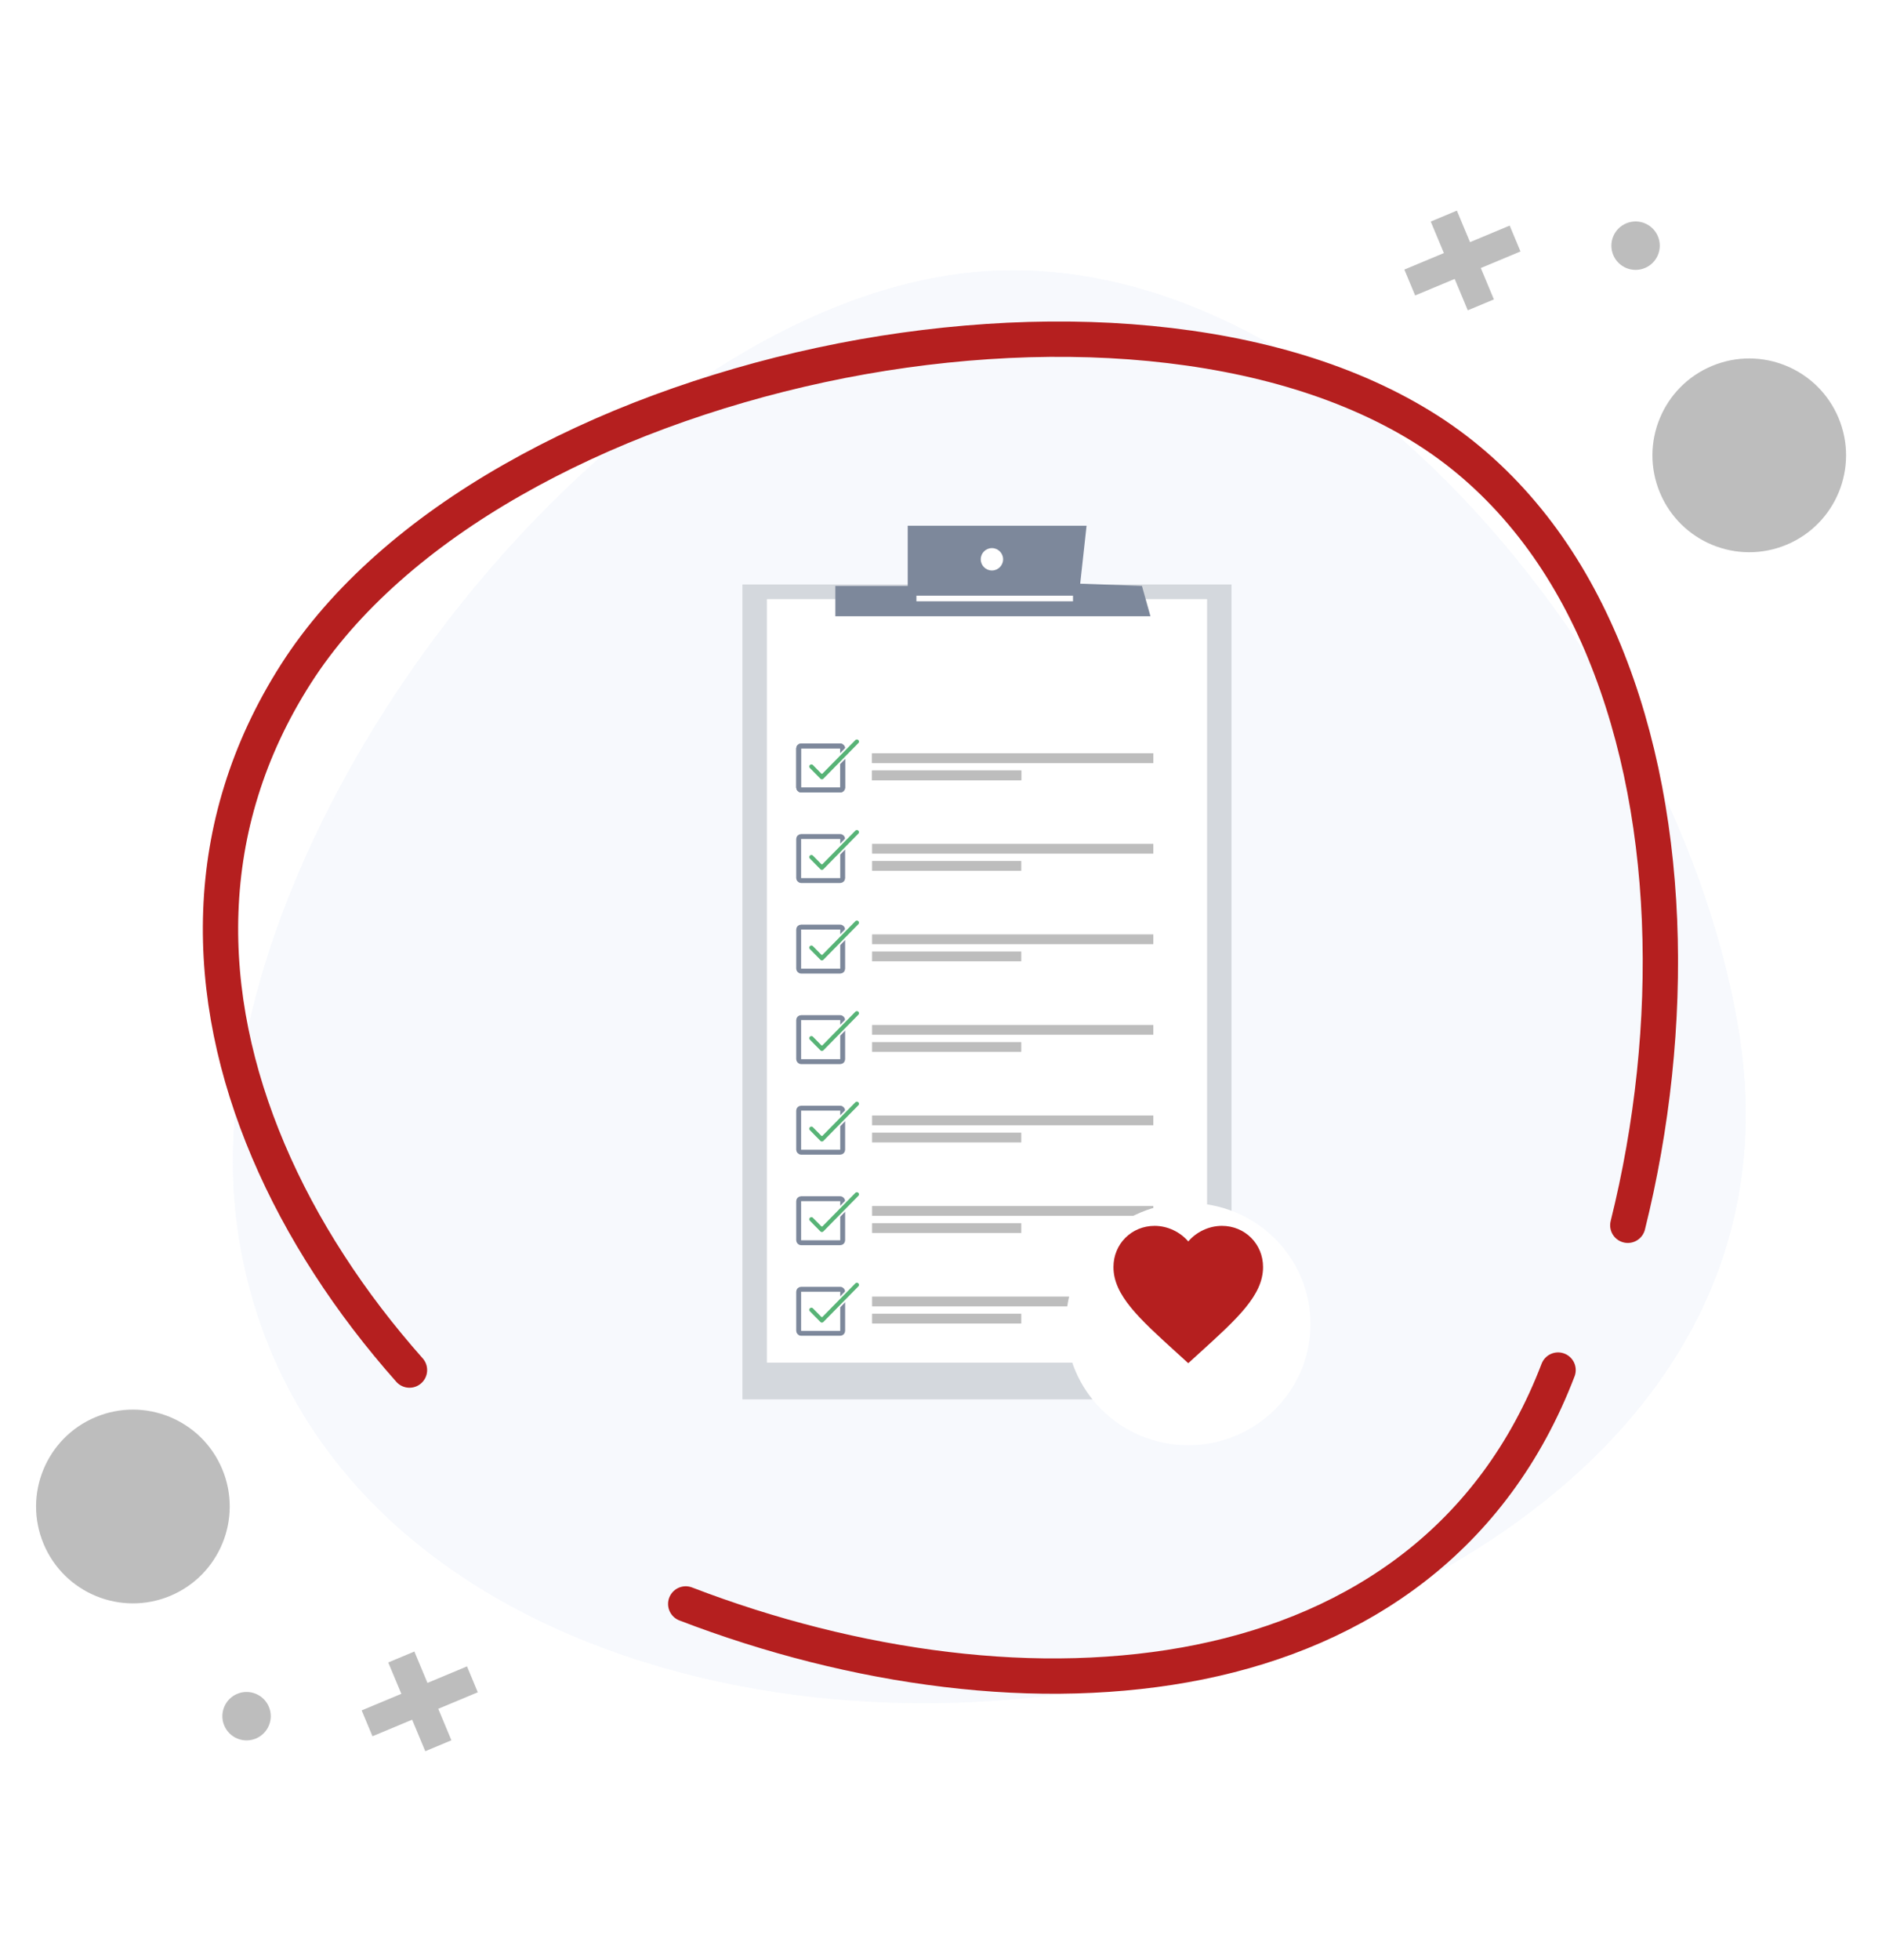 <svg width="244" height="254" viewBox="0 0 244 254" fill="none" xmlns="http://www.w3.org/2000/svg">
<g filter="url(#filter0_dd_2040_661)">
<path d="M136.639 216.192C88.943 223.407 35.092 204.459 27.877 156.764C20.662 109.068 72.551 39.855 120.246 32.64C167.942 25.425 215.355 83.795 222.57 131.49C229.785 179.185 184.348 208.992 136.639 216.192Z" fill="white"/>
</g>
<g filter="url(#filter1_d_2040_661)">
<path d="M136.639 216.192C88.943 223.407 35.092 204.459 27.877 156.764C20.662 109.068 72.551 39.855 120.246 32.64C167.942 25.425 215.355 83.795 222.57 131.49C229.785 179.185 184.348 208.992 136.639 216.192Z" fill="#F7F9FD"/>
<path d="M136.564 215.698L136.564 215.698C112.799 219.293 87.517 216.366 67.295 206.619C47.084 196.878 31.949 180.34 28.371 156.689C24.792 133.029 35.877 103.936 53.871 79.821C71.864 55.706 96.657 36.714 120.321 33.134C143.939 29.562 167.563 42.223 186.226 61.818C204.882 81.407 218.485 107.832 222.075 131.565C225.653 155.213 216.189 174.427 199.872 188.65C183.541 202.885 160.351 212.108 136.564 215.698Z" stroke="#F7F9FD"/>
</g>
<rect x="96.252" y="75.728" width="63.414" height="105.584" fill="#D4D8DD"/>
<rect x="99.424" y="77.631" width="57.072" height="98.925" fill="white"/>
<rect x="113.064" y="97.607" width="36.463" height="1.268" fill="#BDBDBD"/>
<rect x="113.064" y="99.828" width="19.341" height="1.268" fill="#BDBDBD"/>
<g clip-path="url(#clip0_2040_661)">
<path d="M148.052 75.917L140.047 75.627L140.873 68.119H117.686V75.917H108.3V79.851H149.157L148.052 75.917Z" fill="#7D889B"/>
<rect x="118.812" y="77.184" width="20.302" height="0.725" fill="white"/>
<circle cx="128.602" cy="72.469" r="1.813" fill="#7D889B"/>
<circle cx="128.603" cy="72.468" r="1.45" fill="white"/>
</g>
<rect x="103.546" y="96.655" width="5.707" height="5.707" rx="0.317" stroke="#7D889B" stroke-width="0.634"/>
<path fill-rule="evenodd" clip-rule="evenodd" d="M111.362 95.813C111.513 95.962 111.515 96.206 111.367 96.357L106.833 100.969C106.761 101.043 106.662 101.084 106.559 101.084C106.456 101.084 106.357 101.043 106.285 100.969L104.925 99.587C104.776 99.436 104.778 99.192 104.929 99.044C105.081 98.895 105.324 98.897 105.473 99.048L106.559 100.152L110.818 95.818C110.967 95.667 111.211 95.665 111.362 95.813Z" fill="#57B376" stroke="white" stroke-width="0.222" stroke-linecap="round" stroke-linejoin="round"/>
<rect x="113.064" y="97.606" width="36.463" height="1.268" fill="#BDBDBD"/>
<rect x="113.064" y="99.826" width="19.341" height="1.268" fill="#BDBDBD"/>
<rect x="103.546" y="96.655" width="5.707" height="5.707" rx="0.317" stroke="#7D889B" stroke-width="0.634"/>
<path fill-rule="evenodd" clip-rule="evenodd" d="M111.361 95.813C111.513 95.962 111.515 96.206 111.366 96.357L106.832 100.969C106.76 101.043 106.661 101.084 106.558 101.084C106.455 101.084 106.356 101.043 106.284 100.969L104.924 99.587C104.775 99.436 104.777 99.192 104.929 99.044C105.08 98.895 105.323 98.897 105.472 99.048L106.558 100.152L110.818 95.818C110.966 95.667 111.21 95.665 111.361 95.813Z" fill="#57B376" stroke="white" stroke-width="0.222" stroke-linecap="round" stroke-linejoin="round"/>
<rect x="113.064" y="109.338" width="36.463" height="1.268" fill="#BDBDBD"/>
<rect x="113.064" y="111.559" width="19.341" height="1.268" fill="#BDBDBD"/>
<rect x="103.546" y="108.387" width="5.707" height="5.707" rx="0.317" stroke="#7D889B" stroke-width="0.634"/>
<path fill-rule="evenodd" clip-rule="evenodd" d="M111.361 107.546C111.513 107.695 111.515 107.938 111.366 108.089L106.832 112.702C106.76 112.775 106.661 112.817 106.558 112.817C106.455 112.817 106.356 112.775 106.284 112.702L104.924 111.32C104.775 111.168 104.777 110.925 104.929 110.776C105.08 110.627 105.323 110.629 105.472 110.78L106.558 111.884L110.818 107.55C110.966 107.399 111.21 107.397 111.361 107.546Z" fill="#57B376" stroke="white" stroke-width="0.222" stroke-linecap="round" stroke-linejoin="round"/>
<rect x="113.064" y="121.068" width="36.463" height="1.268" fill="#BDBDBD"/>
<rect x="113.064" y="123.289" width="19.341" height="1.268" fill="#BDBDBD"/>
<rect x="103.546" y="120.12" width="5.707" height="5.707" rx="0.317" stroke="#7D889B" stroke-width="0.634"/>
<path fill-rule="evenodd" clip-rule="evenodd" d="M111.361 119.278C111.513 119.427 111.515 119.67 111.366 119.822L106.832 124.434C106.76 124.508 106.661 124.549 106.558 124.549C106.455 124.549 106.356 124.508 106.284 124.434L104.924 123.052C104.775 122.901 104.777 122.657 104.929 122.508C105.08 122.36 105.323 122.362 105.472 122.513L106.558 123.617L110.818 119.283C110.966 119.132 111.21 119.129 111.361 119.278Z" fill="#57B376" stroke="white" stroke-width="0.222" stroke-linecap="round" stroke-linejoin="round"/>
<rect x="113.064" y="132.803" width="36.463" height="1.268" fill="#BDBDBD"/>
<rect x="113.064" y="135.023" width="19.341" height="1.268" fill="#BDBDBD"/>
<rect x="103.546" y="131.852" width="5.707" height="5.707" rx="0.317" stroke="#7D889B" stroke-width="0.634"/>
<path fill-rule="evenodd" clip-rule="evenodd" d="M111.361 131.011C111.513 131.159 111.515 131.403 111.366 131.554L106.832 136.167C106.76 136.24 106.661 136.282 106.558 136.282C106.455 136.282 106.356 136.24 106.284 136.167L104.924 134.784C104.775 134.633 104.777 134.39 104.929 134.241C105.08 134.092 105.323 134.094 105.472 134.245L106.558 135.349L110.818 131.015C110.966 130.864 111.21 130.862 111.361 131.011Z" fill="#57B376" stroke="white" stroke-width="0.222" stroke-linecap="round" stroke-linejoin="round"/>
<rect x="113.064" y="144.533" width="36.463" height="1.268" fill="#BDBDBD"/>
<rect x="113.064" y="146.754" width="19.341" height="1.268" fill="#BDBDBD"/>
<rect x="103.546" y="143.583" width="5.707" height="5.707" rx="0.317" stroke="#7D889B" stroke-width="0.634"/>
<path fill-rule="evenodd" clip-rule="evenodd" d="M111.361 142.741C111.513 142.89 111.515 143.133 111.366 143.285L106.832 147.897C106.76 147.971 106.661 148.012 106.558 148.012C106.455 148.012 106.356 147.971 106.284 147.897L104.924 146.515C104.775 146.364 104.777 146.12 104.929 145.971C105.08 145.822 105.323 145.824 105.472 145.976L106.558 147.079L110.818 142.746C110.966 142.594 111.21 142.592 111.361 142.741Z" fill="#57B376" stroke="white" stroke-width="0.222" stroke-linecap="round" stroke-linejoin="round"/>
<rect x="113.064" y="156.266" width="36.463" height="1.268" fill="#BDBDBD"/>
<rect x="113.064" y="158.486" width="19.341" height="1.268" fill="#BDBDBD"/>
<rect x="103.546" y="155.315" width="5.707" height="5.707" rx="0.317" stroke="#7D889B" stroke-width="0.634"/>
<path fill-rule="evenodd" clip-rule="evenodd" d="M111.361 154.474C111.513 154.622 111.515 154.866 111.366 155.017L106.832 159.629C106.76 159.703 106.661 159.744 106.558 159.744C106.455 159.744 106.356 159.703 106.284 159.63L104.924 158.247C104.775 158.096 104.777 157.853 104.929 157.704C105.08 157.555 105.323 157.557 105.472 157.708L106.558 158.812L110.818 154.478C110.966 154.327 111.21 154.325 111.361 154.474Z" fill="#57B376" stroke="white" stroke-width="0.222" stroke-linecap="round" stroke-linejoin="round"/>
<rect x="113.064" y="167.998" width="36.463" height="1.268" fill="#BDBDBD"/>
<rect x="113.064" y="170.219" width="19.341" height="1.268" fill="#BDBDBD"/>
<rect x="103.546" y="167.048" width="5.707" height="5.707" rx="0.317" stroke="#7D889B" stroke-width="0.634"/>
<path fill-rule="evenodd" clip-rule="evenodd" d="M111.361 166.206C111.513 166.355 111.515 166.598 111.366 166.75L106.832 171.362C106.76 171.435 106.661 171.477 106.558 171.477C106.455 171.477 106.356 171.436 106.284 171.362L104.924 169.98C104.775 169.828 104.777 169.585 104.929 169.436C105.08 169.287 105.323 169.289 105.472 169.441L106.558 170.544L110.818 166.211C110.966 166.059 111.21 166.057 111.361 166.206Z" fill="#57B376" stroke="white" stroke-width="0.222" stroke-linecap="round" stroke-linejoin="round"/>
<g filter="url(#filter2_d_2040_661)">
<ellipse cx="154.051" cy="167.56" rx="15.853" ry="15.695" fill="white"/>
</g>
<path d="M154.057 176.629L152.65 175.349C147.656 170.82 144.359 167.823 144.359 164.168C144.359 161.171 146.706 158.834 149.693 158.834C151.38 158.834 153 159.619 154.057 160.851C155.114 159.619 156.733 158.834 158.42 158.834C161.407 158.834 163.754 161.171 163.754 164.168C163.754 167.823 160.457 170.82 155.463 175.349L154.057 176.629Z" fill="#B51F1F"/>
<path d="M53.09 177.518C49.239 173.175 45.731 168.598 42.662 163.843C39.579 159.088 36.934 154.155 34.796 149.126C32.659 144.097 31.014 138.944 29.959 133.737C28.904 128.544 28.438 123.296 28.63 118.061C28.822 112.827 29.672 107.606 31.275 102.467C32.864 97.328 35.208 92.258 38.359 87.325C41.511 82.392 45.553 77.815 50.294 73.609C55.036 69.402 60.462 65.592 66.396 62.208C72.329 58.823 78.756 55.849 85.498 53.355C92.239 50.861 99.283 48.82 106.436 47.285C113.589 45.75 120.838 44.736 128.018 44.257C135.198 43.777 142.296 43.846 149.121 44.503C155.945 45.161 162.481 46.394 168.551 48.258C174.622 50.122 180.213 52.615 185.146 55.767C190.079 58.919 194.341 62.824 197.999 67.305C201.658 71.786 204.686 76.87 207.125 82.365C209.565 87.86 211.442 93.793 212.771 99.987C214.1 106.181 214.881 112.648 215.155 119.226C215.429 125.803 215.196 132.49 214.498 139.136C213.799 145.782 212.634 152.373 211.044 158.759" stroke="#B51F1F" stroke-width="4.578" stroke-miterlimit="10" stroke-linecap="round" stroke-linejoin="round"/>
<path d="M202.003 177.519C199.91 182.986 197.252 187.814 194.123 192.053C190.993 196.292 187.394 199.942 183.401 203.044C179.408 206.146 175.036 208.696 170.377 210.731C165.704 212.77 160.743 214.294 155.559 215.346C150.376 216.399 144.996 216.974 139.474 217.13C133.953 217.287 128.323 216.99 122.657 216.309C116.991 215.628 111.272 214.552 105.62 213.126C99.969 211.701 94.356 209.917 88.903 207.822" stroke="#B51F1F" stroke-width="4.578" stroke-miterlimit="10" stroke-linecap="round" stroke-linejoin="round"/>
<circle cx="12.55" cy="12.55" r="12.55" transform="matrix(0.923 -0.385 -0.385 -0.923 10.479 211.611)" fill="#BDBDBD"/>
<circle cx="3.137" cy="3.137" r="3.137" transform="matrix(0.923 -0.385 -0.385 -0.923 30.279 226.467)" fill="#BDBDBD"/>
<path d="M60.546 215.914L55.421 218.053L53.724 213.988L50.337 215.402L52.033 219.467L46.891 221.613L48.291 224.966L53.433 222.82L55.137 226.902L58.524 225.488L56.82 221.406L61.945 219.267L60.546 215.914Z" fill="#BDBDBD"/>
<circle cx="12.55" cy="12.55" r="12.55" transform="matrix(-0.923 0.385 0.385 0.923 233.541 42.584)" fill="#BDBDBD"/>
<circle cx="3.137" cy="3.137" r="3.137" transform="matrix(-0.923 0.385 0.385 0.923 213.74 27.729)" fill="#BDBDBD"/>
<path d="M183.474 38.281L188.599 36.142L190.296 40.208L193.683 38.794L191.986 34.728L197.129 32.582L195.729 29.229L190.587 31.375L188.883 27.293L185.495 28.707L187.199 32.789L182.075 34.928L183.474 38.281Z" fill="#BDBDBD"/>
<defs>
<filter id="filter0_dd_2040_661" x="21.201" y="26.031" width="208.127" height="197.646" filterUnits="userSpaceOnUse" color-interpolation-filters="sRGB">
<feFlood flood-opacity="0" result="BackgroundImageFix"/>
<feColorMatrix in="SourceAlpha" type="matrix" values="0 0 0 0 0 0 0 0 0 0 0 0 0 0 0 0 0 0 127 0" result="hardAlpha"/>
<feOffset dy="-2"/>
<feGaussianBlur stdDeviation="2"/>
<feColorMatrix type="matrix" values="0 0 0 0 0 0 0 0 0 0 0 0 0 0 0 0 0 0 0.08 0"/>
<feBlend mode="normal" in2="BackgroundImageFix" result="effect1_dropShadow_2040_661"/>
<feColorMatrix in="SourceAlpha" type="matrix" values="0 0 0 0 0 0 0 0 0 0 0 0 0 0 0 0 0 0 127 0" result="hardAlpha"/>
<feOffset/>
<feGaussianBlur stdDeviation="3"/>
<feColorMatrix type="matrix" values="0 0 0 0 0 0 0 0 0 0 0 0 0 0 0 0 0 0 0.02 0"/>
<feBlend mode="normal" in2="effect1_dropShadow_2040_661" result="effect2_dropShadow_2040_661"/>
<feBlend mode="normal" in="SourceGraphic" in2="effect2_dropShadow_2040_661" result="shape"/>
</filter>
<filter id="filter1_d_2040_661" x="26.201" y="31.031" width="204.127" height="193.646" filterUnits="userSpaceOnUse" color-interpolation-filters="sRGB">
<feFlood flood-opacity="0" result="BackgroundImageFix"/>
<feColorMatrix in="SourceAlpha" type="matrix" values="0 0 0 0 0 0 0 0 0 0 0 0 0 0 0 0 0 0 127 0" result="hardAlpha"/>
<feOffset dx="3" dy="3"/>
<feGaussianBlur stdDeviation="2"/>
<feComposite in2="hardAlpha" operator="out"/>
<feColorMatrix type="matrix" values="0 0 0 0 0 0 0 0 0 0 0 0 0 0 0 0 0 0 0.2 0"/>
<feBlend mode="normal" in2="BackgroundImageFix" result="effect1_dropShadow_2040_661"/>
<feBlend mode="normal" in="SourceGraphic" in2="effect1_dropShadow_2040_661" result="shape"/>
</filter>
<filter id="filter2_d_2040_661" x="134.197" y="151.865" width="39.707" height="39.391" filterUnits="userSpaceOnUse" color-interpolation-filters="sRGB">
<feFlood flood-opacity="0" result="BackgroundImageFix"/>
<feColorMatrix in="SourceAlpha" type="matrix" values="0 0 0 0 0 0 0 0 0 0 0 0 0 0 0 0 0 0 127 0" result="hardAlpha"/>
<feOffset dy="4"/>
<feGaussianBlur stdDeviation="2"/>
<feComposite in2="hardAlpha" operator="out"/>
<feColorMatrix type="matrix" values="0 0 0 0 0 0 0 0 0 0 0 0 0 0 0 0 0 0 0.25 0"/>
<feBlend mode="normal" in2="BackgroundImageFix" result="effect1_dropShadow_2040_661"/>
<feBlend mode="normal" in="SourceGraphic" in2="effect1_dropShadow_2040_661" result="shape"/>
</filter>
<clipPath id="clip0_2040_661">
<rect width="40.857" height="11.732" fill="white" transform="translate(108.299 68.119)"/>
</clipPath>
</defs>
</svg>
